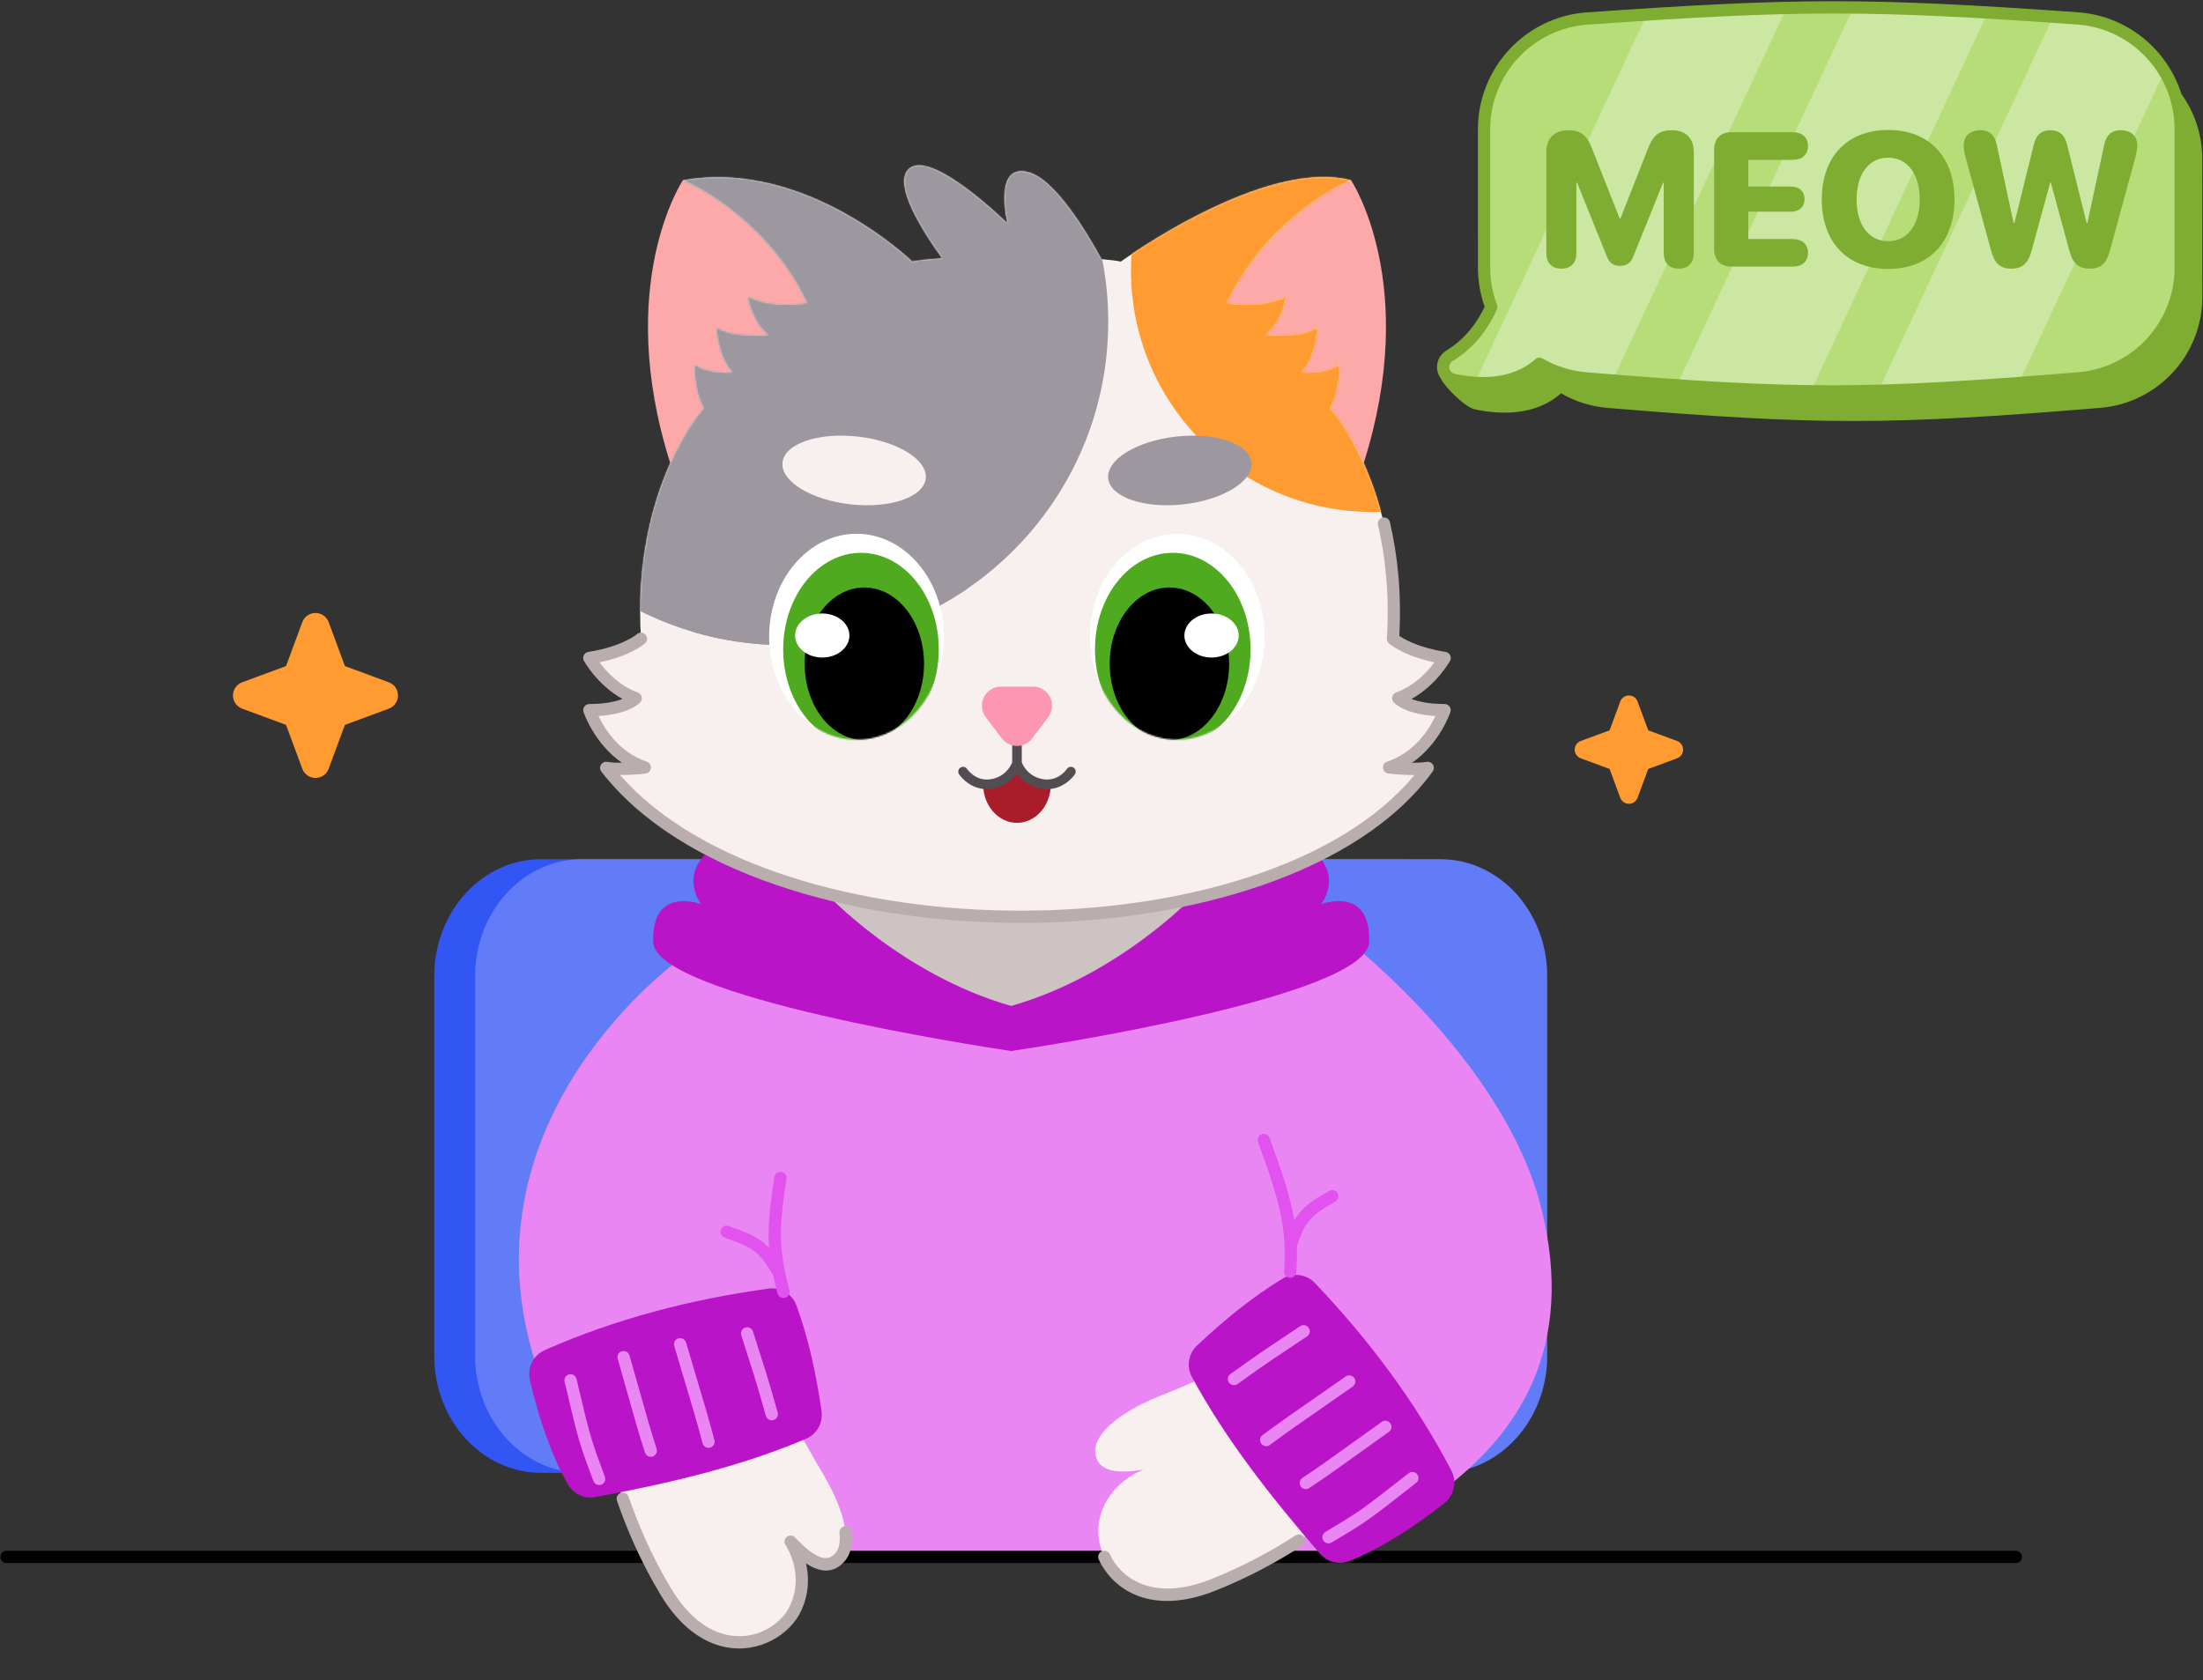 <svg width="1497" height="1142" viewBox="0 0 1497 1142" fill="none" xmlns="http://www.w3.org/2000/svg">
    <rect x="0" y="0" width="1497" height="1142" fill="#333333" stroke="none"/>
    <path fill-rule="evenodd" clip-rule="evenodd" d="M1028 228.722C1024.83 220.387 1023.11 211.363 1023.11 201.972C1023.09 172.347 1023.09 137.747 1023.09 108.018C1023.09 68.415 1053.65 35.547 1093.14 32.641C1236.51 22.678 1283.2 22.473 1426.57 32.597C1466 35.532 1496.49 68.385 1496.49 107.915C1496.54 137.658 1496.54 172.273 1496.54 201.913C1496.54 241.223 1466.4 273.96 1427.24 277.232C1283.38 289.044 1236.2 289.162 1092.34 277.261C1080.87 276.293 1070.17 272.801 1060.78 267.342C1043.28 282.749 1019.7 281.957 1002.28 278.244C998.743 277.452 994.854 274.356 992.081 272.023C987.019 267.768 976.336 256.821 979.403 254.914C994.399 245.802 1023.12 239.741 1028 228.722Z" fill="#7EAD32"/>
    <path fill-rule="evenodd" clip-rule="evenodd" d="M950.995 584C991.082 584 1023.58 619.536 1023.58 663.447V921.65C1023.58 965.454 991.082 1001.1 950.995 1001.1C811.438 1001.1 507.238 1001.1 367.689 1001.1C327.596 1001.1 295.094 965.454 295.094 921.65C295.094 847.464 295.094 737.634 295.094 663.447C295.094 619.536 327.596 584 367.689 584H950.995Z" fill="#3256F3"/>
    <path fill-rule="evenodd" clip-rule="evenodd" d="M978.784 584C1018.87 584 1051.37 619.536 1051.37 663.447V921.65C1051.37 965.454 1018.87 1001.1 978.784 1001.1C839.227 1001.1 535.027 1001.1 395.478 1001.1C355.385 1001.1 322.883 965.454 322.883 921.65C322.883 847.464 322.883 737.634 322.883 663.447C322.883 619.536 355.385 584 395.478 584H978.784Z" fill="#617CF6"/>
    <path d="M898.04 642.508H483.578V1057.33H898.04V642.508Z" fill="#EA86F3"/>
    <path fill-rule="evenodd" clip-rule="evenodd" d="M462.463 651.638C462.463 651.638 311.331 758.419 363.563 925.572C365.224 930.943 528.727 882.71 528.727 882.71C528.727 882.71 523.162 840.707 537.851 806.223L531.844 651.316L462.463 651.638Z" fill="#EA86F3"/>
    <path fill-rule="evenodd" clip-rule="evenodd" d="M919.708 642.508C919.708 642.508 1022.34 723.184 1047.06 820.081C1071.77 917.086 1030.37 975.418 980.285 1013.02C980.285 1013.02 933.781 933.308 877.931 873.042L848.023 659.267L919.708 642.508Z" fill="#EA86F3"/>
    <path fill-rule="evenodd" clip-rule="evenodd" d="M1101.01 476.801C1101.92 474.341 1104.27 472.711 1106.89 472.711C1109.51 472.711 1111.86 474.341 1112.77 476.801C1116.27 486.249 1120.02 496.405 1120.02 496.405C1120.02 496.405 1130.18 500.162 1139.63 503.655C1142.09 504.566 1143.72 506.915 1143.72 509.537C1143.72 512.16 1142.09 514.51 1139.63 515.42C1130.18 518.915 1120.02 522.671 1120.02 522.671C1120.02 522.671 1116.27 532.816 1112.77 542.263C1111.86 544.725 1109.51 546.355 1106.89 546.355C1104.27 546.355 1101.92 544.725 1101.01 542.263C1097.51 532.816 1093.76 522.671 1093.76 522.671C1093.76 522.671 1083.61 518.915 1074.16 515.42C1071.7 514.51 1070.06 512.16 1070.06 509.537C1070.06 506.915 1071.7 504.566 1074.16 503.655C1083.61 500.162 1093.76 496.405 1093.76 496.405C1093.76 496.405 1097.51 486.249 1101.01 476.801Z" fill="#FF9B31"/>
    <path fill-rule="evenodd" clip-rule="evenodd" d="M205.424 422.878C206.812 419.132 210.388 416.65 214.381 416.65C218.373 416.65 221.951 419.132 223.337 422.878C228.657 437.261 234.376 452.725 234.376 452.725C234.376 452.725 249.838 458.444 264.221 463.762C267.969 465.15 270.451 468.725 270.451 472.718C270.451 476.711 267.969 480.289 264.221 481.675C249.838 486.995 234.376 492.714 234.376 492.714C234.376 492.714 228.657 508.159 223.337 522.543C221.951 526.291 218.373 528.773 214.381 528.773C210.388 528.773 206.812 526.291 205.424 522.543C200.106 508.159 194.387 492.714 194.387 492.714C194.387 492.714 178.939 486.995 164.556 481.675C160.81 480.289 158.312 476.711 158.312 472.718C158.312 468.725 160.81 465.15 164.556 463.762C178.939 458.444 194.387 452.725 194.387 452.725C194.387 452.725 200.106 437.261 205.424 422.878Z" fill="#FF9B31"/>
    <path fill-rule="evenodd" clip-rule="evenodd" d="M4.416 1062.4C2.117 1062.4 0.25 1060.54 0.25 1058.24C0.25 1055.94 2.117 1054.07 4.416 1054.07H1369.84C1372.14 1054.07 1374.01 1055.94 1374.01 1058.24C1374.01 1060.54 1372.14 1062.4 1369.84 1062.4H4.416Z" fill="black"/>
    <path fill-rule="evenodd" clip-rule="evenodd" d="M1013.35 208.642C1010.18 200.307 1008.46 191.283 1008.46 181.892C1008.43 152.266 1008.43 117.667 1008.43 87.938C1008.43 48.335 1039 15.466 1078.48 12.561C1221.86 2.598 1268.55 2.392 1411.92 12.517C1451.35 15.452 1481.84 48.305 1481.84 87.835C1481.89 117.578 1481.88 152.193 1481.88 181.833C1481.88 221.143 1451.75 253.88 1412.58 257.152C1268.72 268.964 1221.55 269.081 1077.69 257.181C1066.22 256.213 1055.52 252.721 1046.13 247.262C1028.62 262.669 1005.04 261.877 987.626 258.164C984.09 257.372 981.39 254.54 980.774 250.975C980.172 247.409 981.772 243.843 984.838 241.935C999.849 232.809 1008.46 219.661 1013.35 208.642Z" fill="#B6DD78"/>
    <mask id="mask0_2_3" style="mask-type:luminance" maskUnits="userSpaceOnUse" x="980" y="5" width="502" height="262">
    <path d="M1013.35 208.642C1010.18 200.307 1008.46 191.283 1008.46 181.892C1008.43 152.266 1008.43 117.667 1008.43 87.938C1008.43 48.335 1039 15.466 1078.48 12.561C1221.86 2.598 1268.55 2.392 1411.92 12.517C1451.35 15.452 1481.84 48.305 1481.84 87.835C1481.89 117.578 1481.88 152.193 1481.88 181.833C1481.88 221.143 1451.75 253.88 1412.58 257.152C1268.72 268.964 1221.55 269.081 1077.69 257.181C1066.22 256.213 1055.52 252.721 1046.13 247.262C1028.62 262.669 1005.04 261.877 987.626 258.164C984.09 257.372 981.39 254.54 980.774 250.975C980.172 247.409 981.772 243.843 984.838 241.935C999.849 232.809 1008.46 219.661 1013.35 208.642Z" fill="white"/>
    </mask>
    <g mask="url(#mask0_2_3)">
    <path d="M1234.57 -38.492L1158.29 -74.123L983.819 299.417L1060.1 335.048L1234.57 -38.492Z" fill="#CCE7A1"/>
    <path d="M1372.71 -38.492L1296.42 -74.123L1121.95 299.417L1198.24 335.048L1372.71 -38.492Z" fill="#CCE7A1"/>
    <path d="M1511.39 -38.492L1435.1 -74.123L1260.63 299.417L1336.92 335.048L1511.39 -38.492Z" fill="#CCE7A1"/>
    </g>
    <path fill-rule="evenodd" clip-rule="evenodd" d="M1008.85 208.48C1005.9 200.146 1004.3 191.195 1004.3 181.892C1004.29 152.266 1004.29 117.666 1004.29 87.938C1004.29 46.163 1036.52 11.46 1078.18 8.408C1078.2 8.408 1078.2 8.408 1078.2 8.408C1221.82 -1.57 1268.6 -1.775 1412.22 8.364H1412.24C1453.84 11.46 1486.01 46.118 1486.01 87.835C1486.04 117.578 1486.04 152.193 1486.04 181.833C1486.04 223.315 1454.26 257.856 1412.94 261.304H1412.93C1268.79 273.146 1221.51 273.248 1077.36 261.333C1066.27 260.394 1055.88 257.225 1046.59 252.295C1028.26 266.719 1004.52 266.029 986.767 262.229C986.752 262.229 986.738 262.229 986.738 262.229C981.558 261.084 977.567 256.917 976.672 251.678C975.777 246.455 978.139 241.202 982.644 238.384C982.659 238.384 982.673 238.384 982.688 238.37C996.158 230.182 1004.14 218.531 1008.85 208.48ZM1017.16 210.329C1012.01 221.965 1002.88 235.831 987.031 245.486C985.417 246.499 984.566 248.392 984.889 250.27C985.212 252.163 986.65 253.674 988.513 254.085C1004.84 257.562 1026.97 258.575 1043.38 244.136C1044.71 242.948 1046.66 242.757 1048.22 243.667C1057.1 248.817 1067.21 252.119 1078.05 253.028C1221.6 264.899 1268.69 264.782 1412.24 252.999C1449.26 249.917 1477.72 218.971 1477.72 181.833C1477.72 152.193 1477.72 117.578 1477.68 87.835C1477.68 50.477 1448.88 19.457 1411.62 16.669C1268.51 6.574 1221.89 6.779 1078.78 16.728C1041.48 19.457 1012.62 50.535 1012.62 87.938C1012.62 117.666 1012.62 152.266 1012.64 181.892C1012.64 190.769 1014.27 199.294 1017.24 207.174C1017.63 208.201 1017.6 209.331 1017.16 210.329Z" fill="#7EAD32"/>
    <path fill-rule="evenodd" clip-rule="evenodd" d="M1061 182.617C1067.46 182.617 1071.19 178.68 1071.19 171.827V124.197H1071.7L1091.95 174.452C1093.59 178.728 1096.5 180.721 1100.94 180.721C1105.36 180.721 1108.09 178.728 1109.8 174.452L1130.11 124.197H1130.55V171.827C1130.55 178.68 1134.29 182.617 1140.74 182.617C1147.26 182.617 1150.99 178.68 1150.99 171.827V103.542C1150.99 93.967 1145.55 88.523 1135.99 88.523C1127.83 88.523 1123.46 91.78 1120.11 100.334L1101.13 148.546H1100.62L1081.57 100.334C1078.28 91.78 1073.91 88.523 1065.81 88.523C1056.19 88.523 1050.75 94.016 1050.75 103.542V171.827C1050.75 178.68 1054.49 182.617 1061 182.617Z" fill="#7EAD32"/>
    <path fill-rule="evenodd" clip-rule="evenodd" d="M1176.43 181.205H1218.26C1224.53 181.205 1228.58 177.803 1228.58 171.825C1228.58 165.896 1224.4 162.493 1218.26 162.493H1188.01V143.879H1216.87C1222.63 143.879 1226.24 140.72 1226.24 135.325C1226.24 129.931 1222.5 126.771 1216.87 126.771H1188.01V108.643H1218.26C1224.4 108.643 1228.58 105.192 1228.58 99.263C1228.58 93.333 1224.53 89.883 1218.26 89.883H1176.43C1169.09 89.883 1164.79 94.306 1164.79 102.033V169.055C1164.79 176.782 1169.09 181.205 1176.43 181.205Z" fill="#7EAD32"/>
    <path fill-rule="evenodd" clip-rule="evenodd" d="M1283.07 182.809C1310.72 182.809 1328.13 164.681 1328.13 135.569C1328.13 106.457 1310.72 88.328 1283.07 88.328C1255.41 88.328 1237.95 106.457 1237.95 135.569C1237.95 164.681 1255.35 182.809 1283.07 182.809ZM1283.07 163.952C1270.03 163.952 1261.61 152.92 1261.61 135.569C1261.61 118.17 1270.1 107.185 1283.07 107.185C1296.04 107.185 1304.52 118.17 1304.52 135.569C1304.52 152.92 1296.04 163.952 1283.07 163.952Z" fill="#7EAD32"/>
    <path fill-rule="evenodd" clip-rule="evenodd" d="M1366.73 182.617C1374.07 182.617 1378.31 178.923 1380.46 170.66L1393.12 124.197H1393.62L1406.28 170.66C1408.49 179.117 1412.61 182.617 1420.14 182.617C1427.35 182.617 1431.34 179.068 1433.62 170.758L1451.08 106.895C1451.84 103.882 1452.35 100.82 1452.35 98.827C1452.35 92.314 1448.05 88.523 1440.9 88.523C1434.82 88.523 1431.21 91.78 1429.82 98.633L1418.43 151.609H1417.92L1404.57 98.05C1403.05 91.731 1399.32 88.523 1393.37 88.523C1387.23 88.523 1383.75 91.488 1382.1 98.098L1368.82 151.609H1368.31L1356.92 98.633C1355.53 91.78 1351.92 88.523 1345.85 88.523C1338.69 88.523 1334.39 92.314 1334.39 98.827C1334.39 100.917 1334.9 104.028 1335.65 106.895L1353.06 170.563C1355.34 179.069 1359.32 182.617 1366.73 182.617Z" fill="#7EAD32"/>
    <path fill-rule="evenodd" clip-rule="evenodd" d="M686.412 714.267C666.53 711.367 445.12 677.421 443.873 640.359C442.568 601.579 476.566 614.577 476.566 614.577C476.566 614.577 460.411 594.811 484.068 576.334L555.803 571.822L687.128 581.06L818.441 571.822L890.186 576.334C913.837 594.811 897.681 614.577 897.681 614.577C897.681 614.577 931.68 601.579 930.379 640.359C929.134 677.421 707.715 711.367 687.833 714.267V714.482C687.833 714.482 687.591 714.483 687.128 714.375C686.654 714.483 686.412 714.482 686.412 714.482V714.267Z" fill="#B914C7"/>
    <mask id="mask1_2_3" style="mask-type:luminance" maskUnits="userSpaceOnUse" x="443" y="571" width="488" height="144">
    <path d="M686.412 714.267C666.53 711.367 445.12 677.421 443.873 640.359C442.568 601.579 476.566 614.577 476.566 614.577C476.566 614.577 460.411 594.811 484.068 576.334L555.803 571.822L687.128 581.06L818.441 571.822L890.186 576.334C913.837 594.811 897.681 614.577 897.681 614.577C897.681 614.577 931.68 601.579 930.379 640.359C929.134 677.421 707.715 711.367 687.833 714.267V714.482C687.833 714.482 687.591 714.483 687.128 714.375C686.654 714.483 686.412 714.482 686.412 714.482V714.267Z" fill="white"/>
    </mask>
    <g mask="url(#mask1_2_3)">
    <path fill-rule="evenodd" clip-rule="evenodd" d="M687.12 587.82L805.678 593.626L813.492 606.609C813.492 606.609 761.95 662.427 687.12 683.75C612.298 662.427 560.758 606.609 560.758 606.609L568.563 593.626L687.12 587.82Z" fill="#CDC3C3"/>
    </g>
    <path fill-rule="evenodd" clip-rule="evenodd" d="M527.151 938.551C527.151 938.551 534.551 960.558 558.47 1000.44C573.529 1025.56 579.624 1048.88 570.562 1058.75C561.502 1068.61 549.899 1061.18 537.271 1047.92C537.271 1047.92 551.843 1068.82 540.648 1093.09C529.46 1117.36 483.92 1134.45 452.328 1081.67C416.053 1021.05 409.496 963.581 409.496 963.581L527.151 938.551Z" fill="#F8EFEF"/>
    <path fill-rule="evenodd" clip-rule="evenodd" d="M851.879 918.294C851.879 918.294 832.616 931.256 789.365 948.355C762.135 959.12 743.108 973.919 744.292 987.267C745.484 1000.6 759.208 1001.77 777.298 998.933C777.298 998.933 753.019 1006.65 747.134 1032.72C741.246 1058.79 766.989 1100.06 824.176 1077.39C889.848 1051.36 930.018 1009.75 930.018 1009.75L851.879 918.294Z" fill="#F8EFEF"/>
    <path fill-rule="evenodd" clip-rule="evenodd" d="M570.451 1041.96C570.219 1039.68 571.876 1037.63 574.165 1037.4C576.454 1037.16 578.503 1038.82 578.735 1041.11C579.637 1049.88 577.887 1056.93 573.63 1061.56C567.724 1067.99 560.995 1068.84 553.686 1065.87C551.752 1065.08 549.768 1063.99 547.73 1062.63C549.712 1071.38 550.017 1082.72 544.431 1094.84C537.048 1110.85 516.132 1124.13 493.031 1119.57C478.139 1116.63 462.18 1106.25 448.752 1083.8C435.228 1061.21 425.787 1039.04 419.253 1020.06C418.503 1017.88 419.655 1015.5 421.835 1014.76C424.009 1014.01 426.381 1015.17 427.131 1017.34C433.504 1035.87 442.712 1057.49 455.906 1079.52C467.739 1099.31 481.518 1108.8 494.647 1111.39C513.571 1115.13 530.814 1104.47 536.867 1091.35C547.038 1069.3 533.848 1050.31 533.848 1050.31C532.599 1048.52 532.943 1046.08 534.629 1044.7C536.316 1043.32 538.778 1043.47 540.285 1045.05C546.115 1051.18 551.636 1056.04 556.821 1058.15C560.728 1059.73 564.335 1059.37 567.49 1055.92C570.375 1052.79 571.057 1047.9 570.451 1041.96Z" fill="#BAADAD"/>
    <path fill-rule="evenodd" clip-rule="evenodd" d="M746.621 1059.98C745.643 1057.9 746.548 1055.41 748.634 1054.44C750.709 1053.46 753.2 1054.36 754.167 1056.44C762.659 1074.61 785.621 1088.2 822.638 1073.52C845.098 1064.62 864.529 1053.87 880.344 1043.63C882.265 1042.38 884.849 1042.93 886.1 1044.86C887.351 1046.79 886.806 1049.38 884.875 1050.63C868.655 1061.12 848.732 1072.14 825.713 1081.26C782.751 1098.3 756.483 1081.05 746.621 1059.98Z" fill="#BAADAD"/>
    <path fill-rule="evenodd" clip-rule="evenodd" d="M370.14 917.696C362.397 921.133 358.171 929.62 360.042 937.891C365.889 963.459 375.199 990.637 386.15 1009.33C389.994 1015.67 397.375 1019 404.663 1017.6C454.574 1008.15 502.022 997.297 547.689 977.961C555.063 974.845 559.397 967.111 558.269 959.161C554.589 933.487 549.24 909.102 541.122 887.08C538.16 879.452 530.297 874.725 522.128 875.907C469.213 883.212 418.312 896.426 370.14 917.696Z" fill="#B914C7"/>
    <path fill-rule="evenodd" clip-rule="evenodd" d="M986.269 999.571C990.177 1007.09 988.185 1016.36 981.563 1021.65C961.043 1037.99 936.811 1053.42 916.592 1061.2C909.634 1063.75 901.787 1061.75 896.963 1056.11C863.853 1017.59 833.538 979.51 809.91 935.909C806.09 928.873 807.528 920.125 813.369 914.616C832.262 896.845 851.655 881.124 871.738 868.977C878.811 864.864 887.905 866.074 893.553 872.094C930.351 910.814 961.889 952.895 986.269 999.571Z" fill="#B914C7"/>
    <path fill-rule="evenodd" clip-rule="evenodd" d="M881.169 847.813C880.567 850.069 878.279 851.358 876.055 850.714C873.832 850.176 872.521 847.813 873.123 845.664C878.773 824.824 886.379 818.915 903.288 809.462C905.296 808.28 907.832 809.032 908.96 811.073C910.088 813.007 909.368 815.586 907.359 816.768C892.771 824.932 886.046 829.873 881.169 847.813Z" fill="#E152EE"/>
    <path fill-rule="evenodd" clip-rule="evenodd" d="M463.996 122.568C463.996 122.568 416.956 193.114 455.465 314.808L522.274 270.196L558.613 190.501C558.613 190.501 522.169 129.547 463.996 122.568Z" fill="#FDA9A9"/>
    <path fill-rule="evenodd" clip-rule="evenodd" d="M918.133 122.568C918.133 122.568 965.173 193.114 926.664 314.808L859.855 270.196L823.516 190.501C823.516 190.501 859.96 129.547 918.133 122.568Z" fill="#FDA9A9"/>
    <path fill-rule="evenodd" clip-rule="evenodd" d="M748.424 176.116C753.792 176.588 758.309 177.145 761.67 177.788C761.67 177.788 859.049 106.907 918.128 122.569C918.128 122.569 863.045 145.033 833.884 205.771C833.884 205.771 855.1 210.497 874.157 201.501C874.157 201.501 871.832 218.678 860.078 227.637C860.078 227.637 884.726 229.733 895.506 222.282C895.506 222.282 894.558 242.782 884.539 253.107C884.539 253.107 903.179 254.22 910.242 247.129C910.242 247.129 911.326 264.898 904.012 277.333C904.012 277.333 952.943 331.155 946.568 434.18C946.568 434.18 956.782 443.318 981.678 447.22C981.678 447.22 970.669 467.181 950.137 474.59C950.137 474.59 957.708 482.72 981.633 482.683C981.633 482.683 971.915 512.31 943.944 521.644C943.944 521.644 959.847 523.629 970.174 521.951C872.093 657.048 516.042 656.744 411.95 521.951C422.276 523.629 438.18 521.644 438.18 521.644C410.209 512.31 400.492 482.683 400.492 482.683C424.416 482.72 431.988 474.59 431.988 474.59C411.455 467.181 400.445 447.22 400.445 447.22C425.344 443.318 435.555 434.18 435.555 434.18C429.181 331.155 478.114 277.333 478.114 277.333C470.799 264.898 471.883 247.129 471.883 247.129C478.944 254.22 497.586 253.107 497.586 253.107C487.568 242.782 486.618 222.282 486.618 222.282C497.397 229.733 522.046 227.637 522.046 227.637C510.291 218.678 507.966 201.501 507.966 201.501C527.025 210.497 548.241 205.771 548.241 205.771C519.079 145.033 463.997 122.569 463.997 122.569C547.516 107.527 619.874 177.788 619.874 177.788C624.639 176.877 631.728 176.137 640.268 175.569C626.595 156.608 607.414 126.058 617.035 115.39C631.379 99.485 684.691 151.938 684.691 151.938C684.691 151.938 674.417 110.367 698.979 117.092C716.913 122.002 738.226 157.379 748.424 176.116Z" fill="#F8EFEF"/>
    <mask id="mask2_2_3" style="mask-type:luminance" maskUnits="userSpaceOnUse" x="400" y="112" width="582" height="512">
    <path d="M748.424 176.116C753.792 176.588 758.309 177.145 761.67 177.788C761.67 177.788 859.049 106.907 918.128 122.569C918.128 122.569 863.045 145.033 833.884 205.771C833.884 205.771 855.1 210.497 874.157 201.501C874.157 201.501 871.832 218.678 860.078 227.637C860.078 227.637 884.726 229.733 895.506 222.282C895.506 222.282 894.558 242.782 884.539 253.107C884.539 253.107 903.179 254.22 910.242 247.129C910.242 247.129 911.326 264.898 904.012 277.333C904.012 277.333 952.943 331.155 946.568 434.18C946.568 434.18 956.782 443.318 981.678 447.22C981.678 447.22 970.669 467.181 950.137 474.59C950.137 474.59 957.708 482.72 981.633 482.683C981.633 482.683 971.915 512.31 943.944 521.644C943.944 521.644 959.847 523.629 970.174 521.951C872.093 657.048 516.042 656.744 411.95 521.951C422.276 523.629 438.18 521.644 438.18 521.644C410.209 512.31 400.492 482.683 400.492 482.683C424.416 482.72 431.988 474.59 431.988 474.59C411.455 467.181 400.445 447.22 400.445 447.22C425.344 443.318 435.555 434.18 435.555 434.18C429.181 331.155 478.114 277.333 478.114 277.333C470.799 264.898 471.883 247.129 471.883 247.129C478.944 254.22 497.586 253.107 497.586 253.107C487.568 242.782 486.618 222.282 486.618 222.282C497.397 229.733 522.046 227.637 522.046 227.637C510.291 218.678 507.966 201.501 507.966 201.501C527.025 210.497 548.241 205.771 548.241 205.771C519.079 145.033 463.997 122.569 463.997 122.569C547.516 107.527 619.874 177.788 619.874 177.788C624.639 176.877 631.728 176.137 640.268 175.569C626.595 156.608 607.414 126.058 617.035 115.39C631.379 99.485 684.691 151.938 684.691 151.938C684.691 151.938 674.417 110.367 698.979 117.092C716.913 122.002 738.226 157.379 748.424 176.116Z" fill="white"/>
    </mask>
    <g mask="url(#mask2_2_3)">
    <path d="M533.249 438.472C654.657 438.472 753.077 340.051 753.077 218.644C753.077 97.237 654.657 -1.184 533.249 -1.184C411.842 -1.184 313.422 97.237 313.422 218.644C313.422 340.051 411.842 438.472 533.249 438.472Z" fill="#9D989F"/>
    <path d="M932.637 347.985C1023.27 347.985 1096.73 274.515 1096.73 183.887C1096.73 93.258 1023.27 19.789 932.637 19.789C842.008 19.789 768.539 93.258 768.539 183.887C768.539 274.515 842.008 347.985 932.637 347.985Z" fill="#FF9B31"/>
    </g>
    <mask id="mask3_2_3" style="mask-type:luminance" maskUnits="userSpaceOnUse" x="400" y="355" width="582" height="269">
    <path d="M940.416 355.838C945.504 377.573 948.452 403.727 946.568 434.18C946.568 434.18 956.782 443.318 981.678 447.219C981.678 447.219 970.669 467.18 950.137 474.589C950.137 474.589 957.708 482.72 981.633 482.683C981.633 482.683 971.915 512.309 943.944 521.644C943.944 521.644 959.847 523.629 970.174 521.95C872.093 657.048 516.042 656.743 411.95 521.95C422.276 523.629 438.18 521.644 438.18 521.644C410.209 512.309 400.492 482.683 400.492 482.683C424.416 482.72 431.988 474.589 431.988 474.589C411.455 467.18 400.445 447.219 400.445 447.219C425.344 443.318 435.555 434.18 435.555 434.18" fill="white"/>
    </mask>
    <g mask="url(#mask3_2_3)">
    <path d="M533.249 438.472C654.657 438.472 753.077 340.051 753.077 218.644C753.077 97.237 654.657 -1.184 533.249 -1.184C411.842 -1.184 313.422 97.237 313.422 218.644C313.422 340.051 411.842 438.472 533.249 438.472Z" fill="#9D989F"/>
    </g>
    <path fill-rule="evenodd" clip-rule="evenodd" d="M936.362 356.789C935.838 354.549 937.231 352.306 939.469 351.782C941.709 351.258 943.952 352.651 944.476 354.889C949.517 376.426 952.496 402.232 950.86 432.198C954.382 434.605 964.244 440.27 982.326 443.104C983.669 443.315 984.824 444.166 985.422 445.387C986.02 446.607 985.986 448.043 985.33 449.233C985.33 449.233 976.234 465.686 959.144 475.069C963.549 476.79 970.711 478.534 981.629 478.517C982.966 478.515 984.223 479.155 985.008 480.237C985.793 481.319 986.011 482.712 985.594 483.982C985.594 483.982 978.563 505.317 959.487 518.474C962.932 518.491 966.473 518.332 969.508 517.839C971.174 517.568 972.839 518.33 973.725 519.766C974.61 521.204 974.54 523.033 973.548 524.4C923.882 592.81 809.059 627.366 693.317 627.327C577.638 627.288 461.336 592.718 408.655 524.498C407.61 523.144 407.498 521.289 408.373 519.819C409.248 518.35 410.933 517.564 412.621 517.839C415.657 518.332 419.197 518.491 422.642 518.473C403.567 505.317 396.535 483.982 396.535 483.982C396.118 482.712 396.337 481.319 397.122 480.237C397.907 479.155 399.164 478.515 400.501 478.517C411.418 478.534 418.58 476.79 422.986 475.069C405.894 465.686 396.799 449.233 396.799 449.233C396.143 448.043 396.108 446.607 396.706 445.387C397.304 444.166 398.46 443.315 399.803 443.104C423.138 439.448 432.779 431.076 432.779 431.076C434.493 429.543 437.13 429.688 438.663 431.402C440.196 433.116 440.05 435.753 438.337 437.286C438.337 437.286 429.278 445.608 407.386 450.189C411.807 456.195 420.615 466.056 433.405 470.671C434.721 471.146 435.712 472.25 436.04 473.611C436.369 474.971 435.994 476.406 435.04 477.43C435.04 477.43 428.137 485.39 406.661 486.676C410.691 495.135 420.617 511.39 439.501 517.692C441.347 518.309 442.521 520.12 442.328 522.057C442.136 523.993 440.629 525.538 438.698 525.779C438.698 525.779 430.137 526.83 421.313 526.774C475.218 588.413 584.677 618.958 693.32 618.993C801.971 619.03 910.078 588.577 961.168 526.771C952.221 526.858 943.43 525.779 943.43 525.779C941.5 525.538 939.993 523.993 939.801 522.057C939.608 520.12 940.781 518.309 942.628 517.692C961.512 511.39 971.439 495.134 975.468 486.676C953.992 485.39 947.091 477.43 947.091 477.43C946.137 476.406 945.761 474.971 946.09 473.611C946.419 472.25 947.409 471.146 948.725 470.671C961.514 466.056 970.322 456.195 974.742 450.189C952.853 445.608 943.792 437.287 943.792 437.287C942.842 436.435 942.333 435.197 942.411 433.924C944.267 403.94 941.372 378.189 936.362 356.789Z" fill="#BAADAD"/>
    <path d="M582.036 502.819C549.241 502.819 522.656 471.48 522.656 432.821C522.656 394.164 549.241 362.824 582.036 362.824C614.83 362.824 641.416 394.164 641.416 432.821C641.416 471.48 614.83 502.819 582.036 502.819Z" fill="white"/>
    <mask id="mask4_2_3" style="mask-type:luminance" maskUnits="userSpaceOnUse" x="522" y="362" width="120" height="141">
    <path d="M582.036 502.819C549.241 502.819 522.656 471.48 522.656 432.821C522.656 394.164 549.241 362.824 582.036 362.824C614.83 362.824 641.416 394.164 641.416 432.821C641.416 471.48 614.83 502.819 582.036 502.819Z" fill="white"/>
    </mask>
    <g mask="url(#mask4_2_3)">
    <path d="M585.067 507.032C555.871 507.032 532.203 477.644 532.203 441.392C532.203 405.14 555.871 375.752 585.067 375.752C614.262 375.752 637.93 405.14 637.93 441.392C637.93 477.644 614.262 507.032 585.067 507.032Z" fill="#50AA20"/>
    <path d="M587.351 503.048C564.945 503.048 546.781 479.828 546.781 451.185C546.781 422.542 564.945 399.322 587.351 399.322C609.757 399.322 627.92 422.542 627.92 451.185C627.92 479.828 609.757 503.048 587.351 503.048Z" fill="black"/>
    <path d="M558.744 446.928C568.933 446.928 577.192 440.229 577.192 431.965C577.192 423.701 568.933 417.002 558.744 417.002C548.556 417.002 540.297 423.701 540.297 431.965C540.297 440.229 548.556 446.928 558.744 446.928Z" fill="white"/>
    </g>
    <path d="M799.972 502.819C832.767 502.819 859.352 471.48 859.352 432.821C859.352 394.164 832.767 362.824 799.972 362.824C767.178 362.824 740.592 394.164 740.592 432.821C740.592 471.48 767.178 502.819 799.972 502.819Z" fill="white"/>
    <mask id="mask5_2_3" style="mask-type:luminance" maskUnits="userSpaceOnUse" x="740" y="362" width="120" height="141">
    <path d="M799.972 502.819C832.767 502.819 859.352 471.48 859.352 432.821C859.352 394.164 832.767 362.824 799.972 362.824C767.178 362.824 740.592 394.164 740.592 432.821C740.592 471.48 767.178 502.819 799.972 502.819Z" fill="white"/>
    </mask>
    <g mask="url(#mask5_2_3)">
    <path d="M796.941 507.032C826.137 507.032 849.805 477.644 849.805 441.392C849.805 405.14 826.137 375.752 796.941 375.752C767.746 375.752 744.078 405.14 744.078 441.392C744.078 477.644 767.746 507.032 796.941 507.032Z" fill="#50AA20"/>
    <path d="M794.657 503.048C817.063 503.048 835.227 479.828 835.227 451.185C835.227 422.542 817.063 399.322 794.657 399.322C772.251 399.322 754.087 422.542 754.087 451.185C754.087 479.828 772.251 503.048 794.657 503.048Z" fill="black"/>
    <path d="M823.271 446.928C813.083 446.928 804.824 440.229 804.824 431.965C804.824 423.701 813.083 417.002 823.271 417.002C833.459 417.002 841.719 423.701 841.719 431.965C841.719 440.229 833.459 446.928 823.271 446.928Z" fill="white"/>
    </g>
    <path d="M577.801 342.788C550.921 339.754 530.292 326.99 531.727 314.277C533.161 301.563 556.115 293.716 582.996 296.749C609.877 299.782 630.505 312.547 629.071 325.261C627.636 337.973 604.682 345.821 577.801 342.788Z" fill="#F8EFEF"/>
    <path d="M804.333 342.788C831.213 339.754 851.842 326.99 850.407 314.277C848.973 301.563 826.019 293.716 799.138 296.749C772.256 299.782 751.629 312.547 753.063 325.261C754.497 337.973 777.451 345.821 804.333 342.788Z" fill="#9D989F"/>
    <path fill-rule="evenodd" clip-rule="evenodd" d="M714.041 532.956V533.123C714.041 547.573 703.744 559.305 691.062 559.305C678.38 559.305 668.086 547.573 668.086 533.123V532.956C668.086 532.956 684.031 535.311 691.062 520.096C691.062 520.096 698.008 534.205 714.041 532.956Z" fill="#A91C2A"/>
    <path fill-rule="evenodd" clip-rule="evenodd" d="M667.654 536.19C657.209 534.79 651.697 526.26 651.697 526.26C650.718 524.749 651.147 522.724 652.657 521.745C654.168 520.765 656.193 521.194 657.172 522.705C657.172 522.705 661.108 528.728 668.523 529.721C670.701 530.014 673.174 529.864 675.938 529.026C684.15 526.532 687.166 519.825 687.805 518.149V500.747C687.805 498.947 689.267 497.484 691.067 497.484C692.868 497.484 694.33 498.947 694.33 500.747V518.149C694.969 519.825 697.985 526.532 706.198 529.026C708.958 529.864 711.434 530.014 713.61 529.721C721.027 528.728 724.963 522.705 724.963 522.705C725.943 521.194 727.967 520.765 729.475 521.745C730.989 522.724 731.417 524.749 730.438 526.26C730.438 526.26 724.926 534.79 714.478 536.19C711.491 536.593 708.092 536.42 704.304 535.273C697.65 533.254 693.516 529.184 691.067 525.7C688.617 529.184 684.482 533.254 677.832 535.273C674.04 536.42 670.644 536.593 667.654 536.19Z" fill="#514D52"/>
    <path fill-rule="evenodd" clip-rule="evenodd" d="M680.726 501.873C683.172 505.118 687.001 507.032 691.067 507.032C695.129 507.032 698.957 505.118 701.404 501.873C704.782 497.385 708.615 492.292 712.297 487.404C715.246 483.485 715.726 478.236 713.536 473.847C711.346 469.457 706.862 466.684 701.955 466.684H680.175C675.268 466.684 670.784 469.457 668.594 473.847C666.404 478.236 666.889 483.485 669.838 487.404C673.515 492.292 677.349 497.385 680.726 501.873Z" fill="#FD96B0"/>
    <path fill-rule="evenodd" clip-rule="evenodd" d="M880.928 864.599C880.808 866.889 878.848 868.659 876.548 868.529C874.248 868.409 872.488 866.449 872.608 864.149C874.108 835.989 871.468 821.589 854.878 776.259C854.088 774.099 855.208 771.699 857.368 770.909C859.528 770.119 861.918 771.229 862.708 773.389C879.918 820.409 882.488 835.379 880.928 864.599Z" fill="#E152EE"/>
    <path fill-rule="evenodd" clip-rule="evenodd" d="M383.651 939.108C383.123 936.959 384.511 934.703 386.748 934.166C388.987 933.629 391.233 935.026 391.762 937.281C401.285 977.566 401.294 977.565 411.047 1003.78C411.85 1005.93 410.754 1008.29 408.6 1009.15C406.445 1009.9 404.043 1008.83 403.239 1006.68C393.34 980.144 393.317 980.037 383.651 939.108Z" fill="#EA86F3"/>
    <path fill-rule="evenodd" clip-rule="evenodd" d="M419.728 923.532C419.103 921.384 420.392 919.02 422.605 918.483C424.818 917.838 427.122 919.127 427.747 921.276C441.438 969.724 441.406 969.725 446.187 984.764C446.884 986.913 445.671 989.276 443.48 990.028C441.288 990.672 438.943 989.491 438.246 987.235C433.445 972.195 433.474 972.196 419.728 923.532Z" fill="#EA86F3"/>
    <path fill-rule="evenodd" clip-rule="evenodd" d="M458.19 914.939C457.533 912.683 458.789 910.319 460.994 909.674C463.198 909.03 465.519 910.318 466.176 912.467C481.21 962.957 481.174 962.85 485.47 978.856C486.064 981.112 484.743 983.368 482.522 984.013C480.3 984.55 478.014 983.261 477.42 981.005C473.138 964.999 473.172 965.213 458.19 914.939Z" fill="#EA86F3"/>
    <path fill-rule="evenodd" clip-rule="evenodd" d="M503.726 907.631C503.032 905.375 504.248 903.013 506.441 902.368C508.634 901.616 510.976 902.905 511.672 905.054C520.397 932.662 520.666 932.34 528.46 960.163C529.083 962.311 527.791 964.675 525.577 965.212C523.363 965.856 521.06 964.567 520.437 962.418C512.68 934.81 512.412 935.025 503.726 907.631Z" fill="#EA86F3"/>
    <path fill-rule="evenodd" clip-rule="evenodd" d="M492.376 841.245C490.214 840.386 489.092 838.023 489.873 835.874C490.654 833.726 493.045 832.544 495.208 833.403C514.558 840.386 520.739 842.642 531.376 860.582C532.548 862.623 531.893 865.093 529.915 866.275C527.936 867.457 525.378 866.812 524.206 864.879C514.891 849.087 509.323 847.369 492.376 841.245Z" fill="#E152EE"/>
    <path fill-rule="evenodd" clip-rule="evenodd" d="M536.433 877.05C537.013 879.27 535.693 881.56 533.463 882.14C531.243 882.73 528.962 881.41 528.372 879.18C520.562 849.66 520.773 835.32 526.213 800.01C526.573 797.74 528.703 796.18 530.973 796.53C533.243 796.88 534.803 799.01 534.453 801.28C529.243 835.07 528.953 848.8 536.433 877.05Z" fill="#E152EE"/>
    <path fill-rule="evenodd" clip-rule="evenodd" d="M957.152 1001.39C958.972 999.954 961.599 1000.26 963.014 1002.08C964.428 1003.9 964.105 1006.53 962.351 1007.87C929.264 1033.83 929.179 1033.9 904.89 1048.46C902.921 1049.64 900.374 1048.98 899.159 1047.05C898.012 1045.04 898.629 1042.5 900.597 1041.33C924.572 1026.92 924.578 1026.93 957.152 1001.39Z" fill="#EA86F3"/>
    <path fill-rule="evenodd" clip-rule="evenodd" d="M939.013 966.426C940.842 965.137 943.447 965.568 944.774 967.452C946.169 969.252 945.702 971.904 943.873 973.193C902.771 1002.65 902.794 1002.67 889.66 1011.43C887.708 1012.76 885.138 1012.22 883.827 1010.35C882.584 1008.39 883.11 1005.79 884.995 1004.54C898.113 995.771 898.089 995.751 939.013 966.426Z" fill="#EA86F3"/>
    <path fill-rule="evenodd" clip-rule="evenodd" d="M914.479 935.572C916.333 934.302 918.951 934.743 920.272 936.622C921.593 938.501 921.099 941.132 919.179 942.485C876.106 972.431 876.267 972.285 862.935 982.123C861.063 983.516 858.473 983.097 857.071 981.291C855.737 979.401 856.112 976.814 857.983 975.422C871.326 965.592 871.232 965.653 914.479 935.572Z" fill="#EA86F3"/>
    <path fill-rule="evenodd" clip-rule="evenodd" d="M883.547 901.396C885.43 900.151 888.065 900.605 889.31 902.56C890.621 904.432 890.098 907.037 888.148 908.367C864.271 924.358 864.195 924.023 840.91 940.761C839.082 942.051 836.478 941.623 835.15 939.738C833.755 937.937 834.219 935.284 836.047 933.993C859.495 917.11 859.505 917.531 883.547 901.396Z" fill="#EA86F3"/>
    </svg>
